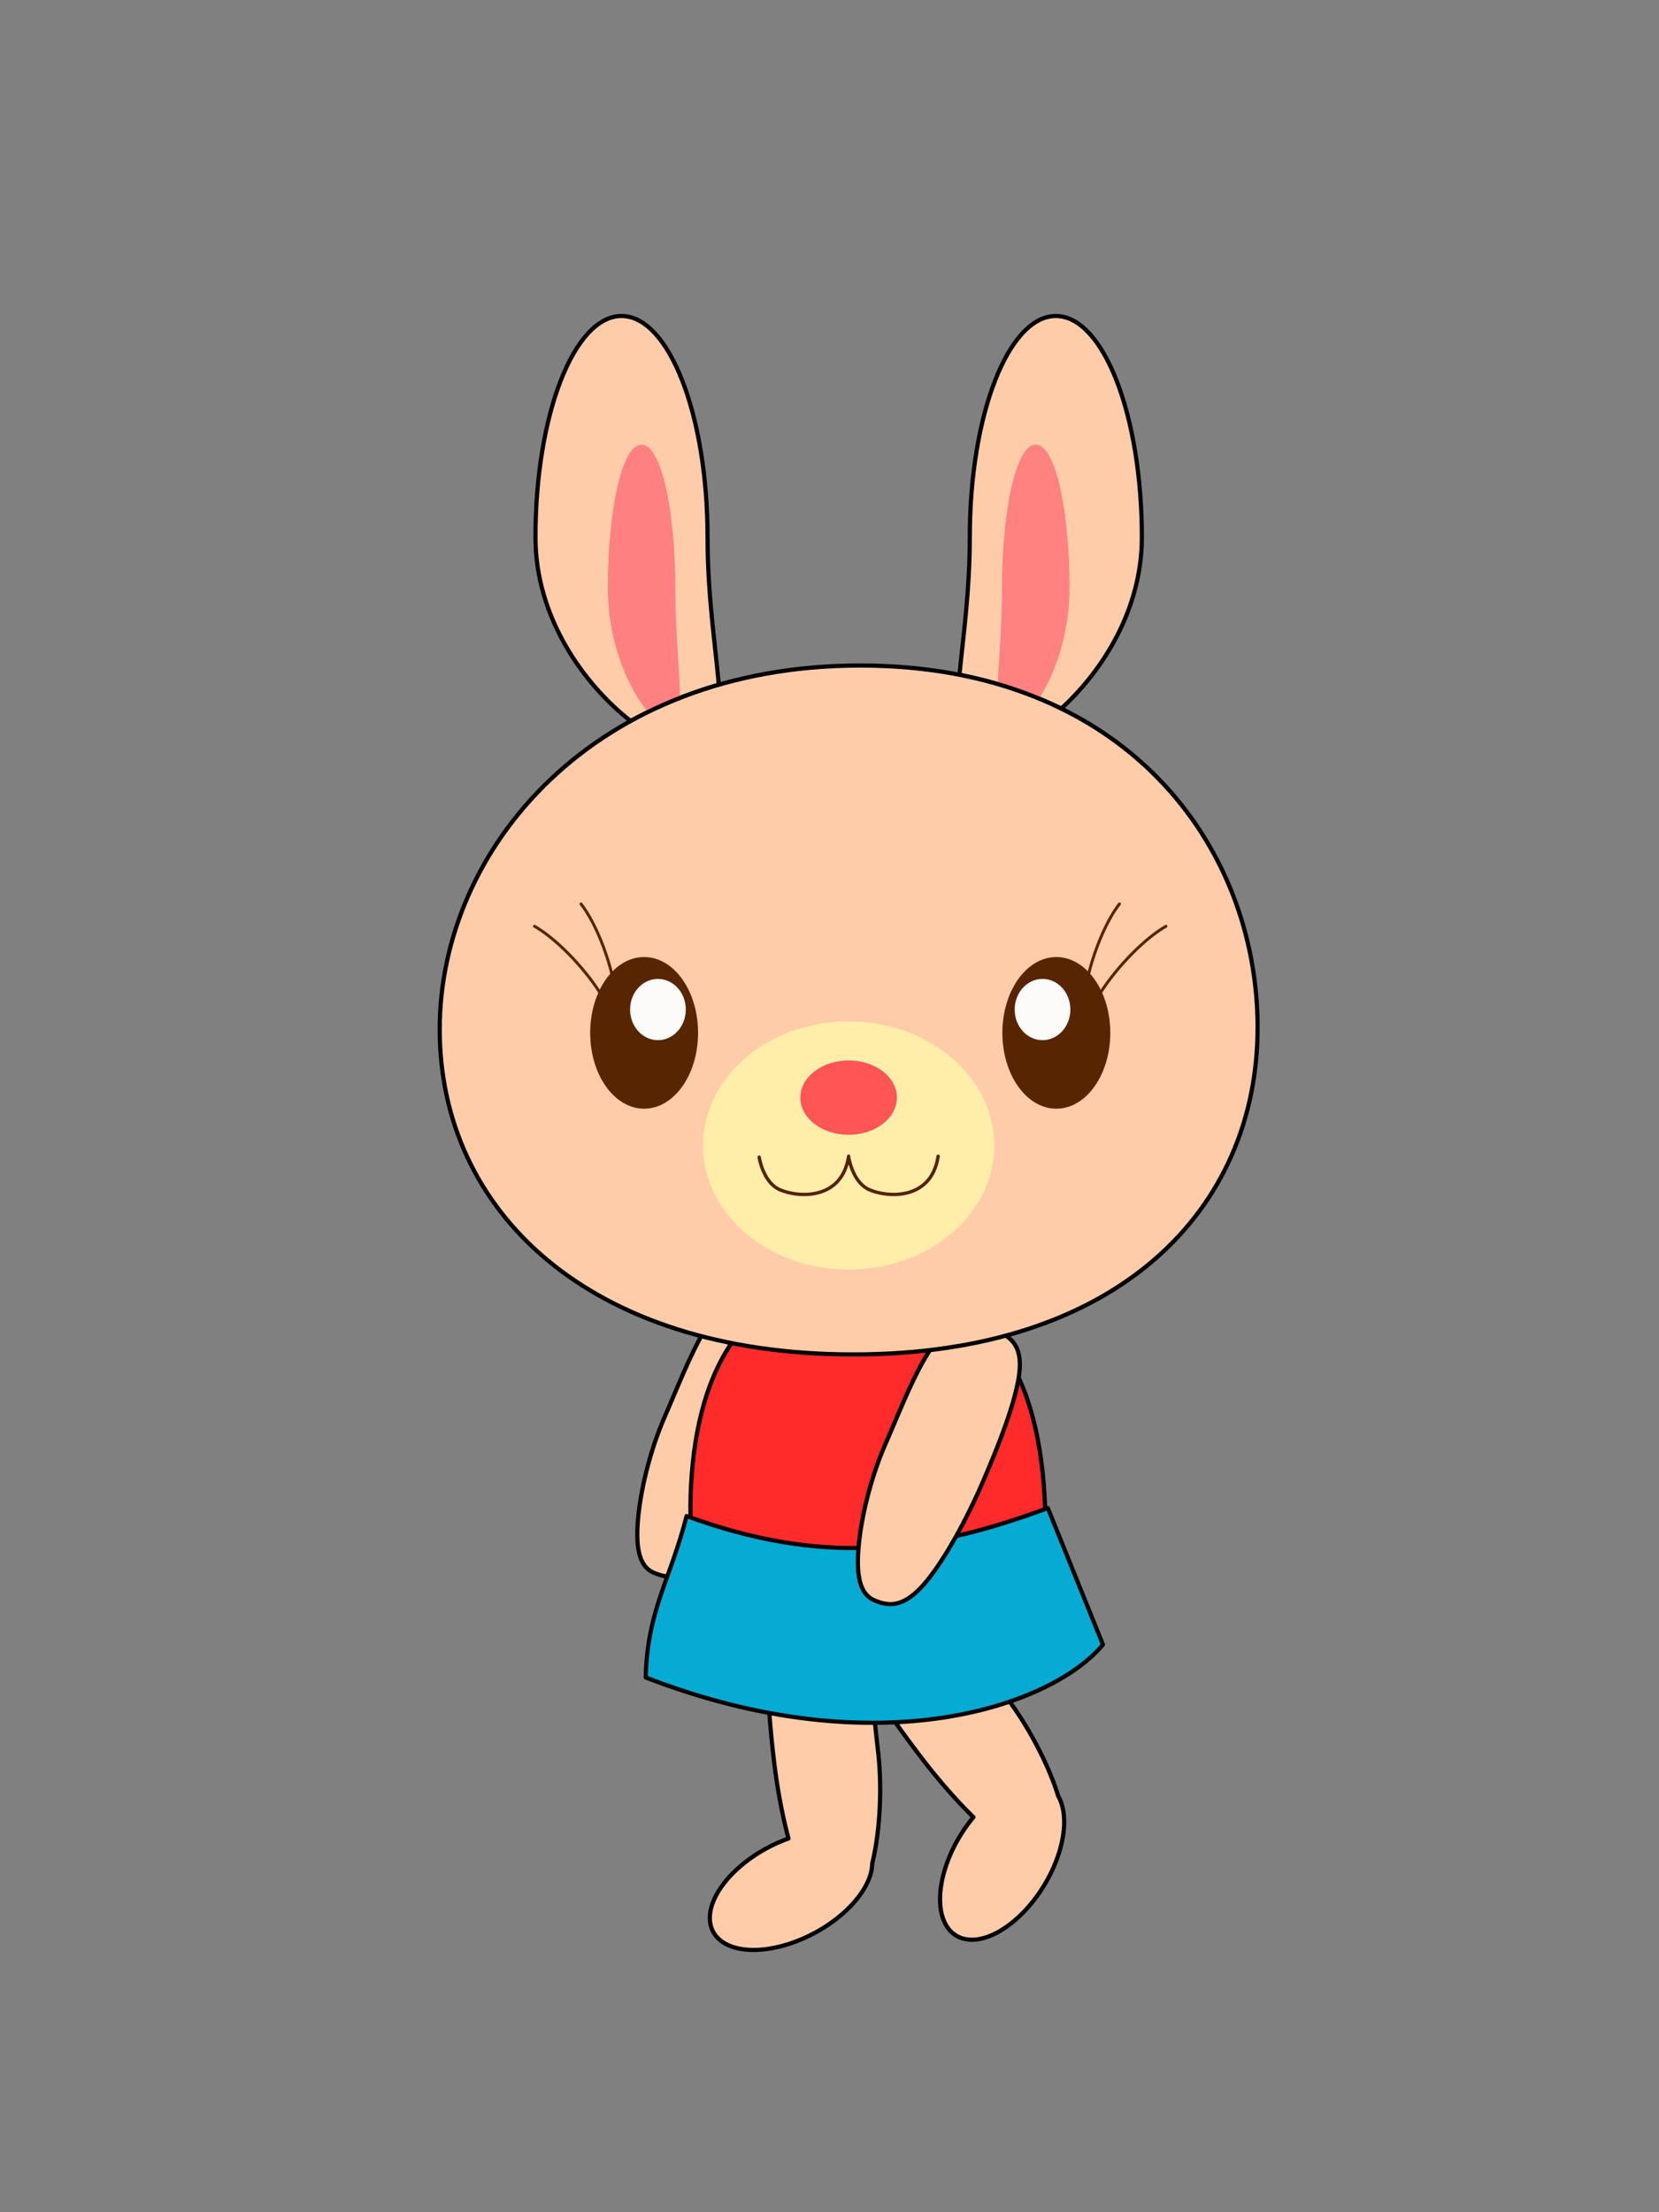 <?xml version="1.0" encoding="UTF-8" standalone="no"?>
<!-- Created with Inkscape (http://www.inkscape.org/) -->

<svg
   xmlns:dc="http://purl.org/dc/elements/1.1/"
   xmlns:cc="http://creativecommons.org/ns#"
   xmlns:rdf="http://www.w3.org/1999/02/22-rdf-syntax-ns#"
   xmlns:svg="http://www.w3.org/2000/svg"
   xmlns="http://www.w3.org/2000/svg"
   xmlns:xlink="http://www.w3.org/1999/xlink"
   xmlns:sodipodi="http://sodipodi.sourceforge.net/DTD/sodipodi-0.dtd"
   xmlns:inkscape="http://www.inkscape.org/namespaces/inkscape"
   width="1500"
   height="2000"
   viewBox="0 0 396.875 529.167"
   version="1.1"
   id="svg8"
   inkscape:version="0.92.4 (5da689c313, 2019-01-14)"
   sodipodi:docname="動作01-a.svg">
  <rect x="0" y="0" width="396.875" height="529.167" fill="#808080" stroke="none"/>
  <defs
     id="defs2">
    <style
       id="style2"
       type="text/css">
   <![CDATA[
    .str5 {stroke:black;stroke-width:100;stroke-miterlimit:22.926;stroke-opacity:0.98}
    .str3 {stroke:black;stroke-width:99.99;stroke-linejoin:round;stroke-miterlimit:22.926;stroke-opacity:0.98}
    .str4 {stroke:black;stroke-width:100;stroke-linejoin:round;stroke-miterlimit:22.926;stroke-opacity:0.98}
    .str0 {stroke:black;stroke-width:100;stroke-linecap:round;stroke-linejoin:round;stroke-miterlimit:22.926;stroke-opacity:0.98}
    .str7 {stroke:black;stroke-width:87.15;stroke-linecap:round;stroke-miterlimit:22.926}
    .str6 {stroke:black;stroke-width:100;stroke-linecap:round;stroke-miterlimit:22.926}
    .str1 {stroke:black;stroke-width:100;stroke-linejoin:round;stroke-miterlimit:22.926}
    .str2 {stroke:black;stroke-width:99.99;stroke-linecap:round;stroke-linejoin:round;stroke-miterlimit:22.926}
    .fil3 {fill:none}
    .fil2 {fill:none}
    .fil1 {fill:white}
    .fil0 {fill:white;fill-opacity:0.98}
   ]]>
  </style>
    <radialGradient
       r="2.691"
       fy="157.839"
       fx="142.115"
       cy="157.839"
       cx="142.115"
       gradientTransform="matrix(1.051,0,0,0.994,-83.207,111.869)"
       gradientUnits="userSpaceOnUse"
       id="radialGradient1273"
       xlink:href="#linearGradient1086"
       inkscape:collect="always" />
    <linearGradient
       id="linearGradient1086"
       inkscape:collect="always">
      <stop
         id="stop1082"
         offset="0"
         style="stop-color:#ff8080;stop-opacity:1;" />
      <stop
         id="stop1084"
         offset="1"
         style="stop-color:#ff8080;stop-opacity:0;" />
    </linearGradient>
  </defs>
  <sodipodi:namedview
     id="base"
     pagecolor="#ffffff"
     bordercolor="#666666"
     borderopacity="1.0"
     inkscape:pageopacity="0.0"
     inkscape:pageshadow="2"
     inkscape:zoom="0.35"
     inkscape:cx="18.854821"
     inkscape:cy="937.79775"
     inkscape:document-units="mm"
     inkscape:current-layer="layer1"
     showgrid="false"
     units="px"
     inkscape:window-width="1920"
     inkscape:window-height="1001"
     inkscape:window-x="-9"
     inkscape:window-y="-9"
     inkscape:window-maximized="1" />
  <g
     inkscape:label="圖層 1"
     inkscape:groupmode="layer"
     id="layer1"
     transform="translate(0,232.167)">
    <path
       style="clip-rule:evenodd;opacity:1;fill:#ffccaa;fill-opacity:1;fill-rule:evenodd;stroke:#000000;stroke-width:1;stroke-linecap:round;stroke-linejoin:round;stroke-miterlimit:22.926;stroke-dasharray:none;stroke-opacity:1;image-rendering:optimizeQuality;shape-rendering:geometricPrecision;text-rendering:geometricPrecision"
       d="m 159.055,106.637 c -3.753,8.596 -5.984,18.397 -6.489,25.406 -0.505,7.009 0.757,10.651 3.796,11.966 3.039,1.315 6.523,1.976 11.326,-3.173 4.803,-5.149 10.532,-15.684 14.286,-24.281 3.753,-8.596 8.68,-20.729 9.185,-27.737 0.505,-7.009 -3.453,-8.319 -6.492,-9.634 -3.039,-1.315 -7.802,-3.221 -12.605,1.928 -4.803,5.149 -9.253,16.93 -13.006,25.526 z"
       id="path892"
       inkscape:connector-curvature="0"
       sodipodi:nodetypes="sssssssss" />
    <path
       style="clip-rule:evenodd;opacity:1;fill:#ffccaa;fill-opacity:1;fill-rule:evenodd;stroke:#000000;stroke-width:1;stroke-linecap:round;stroke-linejoin:round;stroke-miterlimit:22.926;stroke-dasharray:none;stroke-opacity:1;image-rendering:optimizeQuality;shape-rendering:geometricPrecision;text-rendering:geometricPrecision"
       d="m 208.055,153.656 c -2.413,1.853 -4.879,4.278 -2.983,10.129 2.166,6.687 9.852,17.303 15.553,24.763 3.531,4.62 7.974,9.778 12.246,13.957 a 11.664,21.053 31.613 0 0 -4.008,5.872 11.664,21.053 31.613 0 0 0.763,22.9 11.664,21.053 31.613 0 0 20.984,-13.901 11.664,21.053 31.613 0 0 2.542,-19.898 c -0.085,-0.282 -0.169,-0.561 -0.264,-0.854 -2.166,-6.687 -6.676,-15.679 -12.377,-23.139 -5.701,-7.46 -12.839,-17.847 -18.735,-21.71 -5.896,-3.862 -10.068,-0.883 -12.705,1.115 -0.33,0.25 -0.673,0.502 -1.017,0.767 z"
       id="path897"
       inkscape:connector-curvature="0" />
    <path
       style="clip-rule:evenodd;opacity:1;fill:#ffccaa;fill-opacity:1;fill-rule:evenodd;stroke:#000000;stroke-width:1;stroke-linecap:round;stroke-linejoin:round;stroke-miterlimit:22.926;stroke-dasharray:none;stroke-opacity:1;image-rendering:optimizeQuality;shape-rendering:geometricPrecision;text-rendering:geometricPrecision"
       d="m 192.185,152.978 c -3.024,0.375 -6.385,1.216 -7.739,7.215 -1.548,6.856 -0.346,19.887 0.756,29.196 0.683,5.765 1.877,12.455 3.424,18.216 a 11.638,21.1 62.137 0 0 -6.449,3.03 11.638,21.1 62.137 0 0 -11.031,20.109 11.638,21.1 62.137 0 0 25.169,-1.357 11.638,21.1 62.137 0 0 12.346,-15.852 c 0.07,-0.286 0.141,-0.569 0.209,-0.869 1.548,-6.856 2.253,-16.881 1.151,-26.19 -1.102,-9.309 -1.948,-21.866 -5.055,-28.176 -3.107,-6.309 -8.221,-5.854 -11.512,-5.467 -0.411,0.048 -0.836,0.092 -1.268,0.146 z"
       id="path897-2"
       inkscape:connector-curvature="0" />
    <path
       style="clip-rule:evenodd;opacity:1;fill:#ff2a2a;fill-opacity:1;fill-rule:evenodd;stroke:#000000;stroke-width:1;stroke-linecap:round;stroke-linejoin:round;stroke-miterlimit:4;stroke-dasharray:none;stroke-opacity:1;image-rendering:optimizeQuality;shape-rendering:geometricPrecision;text-rendering:geometricPrecision"
       d="m 249.986,127.809 c -1.249,-29.372 -11.554,-53.081 -45.153,-53.874 -30.088,0.526 -39.32,26.751 -39.668,53.874 0,14.143 1.853,27.708 10.355,37.709 8.502,10.001 20.032,11.254 32.056,11.254 12.023,0 23.554,-1.253 32.056,-11.254 8.502,-10.001 10.355,-23.565 10.355,-37.709 z"
       id="path887"
       inkscape:connector-curvature="0"
       sodipodi:nodetypes="cccsssc" />
    <path
       style="clip-rule:evenodd;fill:#05abd3;fill-opacity:1;fill-rule:evenodd;stroke:#000000;stroke-width:1;stroke-linejoin:round;stroke-miterlimit:22.926;stroke-dasharray:none;stroke-opacity:0.98;image-rendering:optimizeQuality;shape-rendering:geometricPrecision;text-rendering:geometricPrecision"
       inkscape:connector-curvature="0"
       id="path27"
       d="m 164.252,130.476 c 32.019,11.719 56.726,9.129 86.415,-1.91 l 13.183,32.658 c -11.719,14.299 -53.233,29.584 -109.377,7.86 0.4,-16.156 5.801,-23.084 9.779,-38.607 z"
       class="fil2 str3"
       sodipodi:nodetypes="ccccc" />
    <path
       style="clip-rule:evenodd;opacity:1;fill:#ffccaa;fill-opacity:1;fill-rule:evenodd;stroke:#000000;stroke-width:1;stroke-linecap:round;stroke-linejoin:round;stroke-miterlimit:22.926;stroke-dasharray:none;stroke-opacity:1;image-rendering:optimizeQuality;shape-rendering:geometricPrecision;text-rendering:geometricPrecision"
       d="m 211.824,113.24 c -3.753,8.596 -5.984,18.397 -6.489,25.406 -0.505,7.009 0.757,10.651 3.796,11.966 3.039,1.315 6.523,1.976 11.326,-3.173 4.803,-5.149 10.532,-15.684 14.286,-24.281 3.753,-8.596 8.68,-20.729 9.185,-27.737 0.505,-7.009 -3.453,-8.319 -6.492,-9.634 -3.039,-1.315 -7.802,-3.221 -12.605,1.928 -4.803,5.149 -9.253,16.93 -13.006,25.526 z"
       id="path892-7"
       inkscape:connector-curvature="0"
       sodipodi:nodetypes="sssssssss" />
    <path
       inkscape:connector-curvature="0"
       style="clip-rule:evenodd;fill:#ffccaa;fill-opacity:1;fill-rule:evenodd;stroke:#000000;stroke-width:1;stroke-linecap:round;stroke-linejoin:round;stroke-miterlimit:22.926;stroke-dasharray:none;stroke-opacity:0.98;image-rendering:optimizeQuality;shape-rendering:geometricPrecision;text-rendering:geometricPrecision"
       id="path7"
       d="m 231.999,-103.659 c 0,12.785 -1.612,24.158 -2.475,32.908 8.963,1.761 17.085,4.514 24.355,8.082 9.974,-9.14 19.28,-23.786 19.28,-40.99 0,-29.226 -9.214,-52.918 -20.58,-52.918 -11.366,0 -20.58,23.692 -20.58,52.918 z"
       class="fil0 str0" />
    <path
       inkscape:connector-curvature="0"
       style="clip-rule:evenodd;fill:#ffccaa;fill-opacity:1;fill-rule:evenodd;stroke:#000000;stroke-width:1;stroke-linecap:round;stroke-linejoin:round;stroke-miterlimit:22.926;stroke-dasharray:none;stroke-opacity:0.98;image-rendering:optimizeQuality;shape-rendering:geometricPrecision;text-rendering:geometricPrecision"
       id="path11"
       d="m 169.262,-103.659 c 0,13.978 1.927,26.267 2.694,35.288 l -0.357,0.104 -0.075,0.022 c -0.688,0.202 -1.371,0.41 -2.049,0.623 l -0.351,0.111 c -0.701,0.224 -1.397,0.453 -2.088,0.689 l -0.345,0.119 c -0.689,0.238 -1.373,0.482 -2.051,0.732 l -0.339,0.126 c -0.677,0.252 -1.348,0.51 -2.014,0.775 l -0.333,0.133 c -0.647,0.259 -1.289,0.524 -1.926,0.794 l -0.051,0.021 -0.326,0.139 c -0.639,0.274 -1.274,0.555 -1.903,0.84 l -0.036,0.016 -0.32,0.146 c -0.617,0.283 -1.23,0.571 -1.837,0.865 l -0.064,0.031 -0.314,0.153 c -0.589,0.288 -1.174,0.581 -1.754,0.879 l -0.315,0.162 c -0.6,0.311 -1.195,0.627 -1.785,0.948 l -0.4,0.219 -0.042,0.023 c -11.18,-8.727 -22.782,-24.75 -22.782,-43.96 0,-29.226 9.214,-52.918 20.58,-52.918 11.366,0 20.58,23.692 20.58,52.918 z"
       class="fil0 str0" />
    <path
       style="clip-rule:evenodd;fill:#ff8080;fill-opacity:1;fill-rule:evenodd;stroke:#ff8180;stroke-width:0.804;stroke-linecap:round;stroke-linejoin:round;stroke-miterlimit:22.926;stroke-opacity:1;image-rendering:optimizeQuality;shape-rendering:geometricPrecision;text-rendering:geometricPrecision"
       inkscape:connector-curvature="0"
       id="path13"
       d="m 161.155,-91.558 c 0,11.18 1.124,20.671 1.12,26.493 l -0.11,0.044 -0.11,0.044 -0.11,0.044 -8.8e-4,4.4e-4 c -0.659,0.264 -1.311,0.534 -1.96,0.81 l -0.108,0.046 -0.108,0.046 -0.108,0.046 c -0.647,0.278 -1.288,0.561 -1.924,0.85 l -0.106,0.048 -0.106,0.048 -0.106,0.048 c -0.634,0.291 -1.263,0.587 -1.887,0.889 l -0.104,0.05 c -4.474,-5.139 -9.618,-16.111 -9.618,-29.506 0,-18.686 3.435,-33.834 7.672,-33.834 4.237,0 7.672,15.148 7.672,33.834 z"
       class="fil0 str0" />
    <path
       style="clip-rule:evenodd;fill:#ff8180;fill-opacity:1;fill-rule:evenodd;stroke:#ff8180;stroke-width:0.804;stroke-linecap:round;stroke-linejoin:round;stroke-miterlimit:22.926;stroke-opacity:1;image-rendering:optimizeQuality;shape-rendering:geometricPrecision;text-rendering:geometricPrecision"
       inkscape:connector-curvature="0"
       id="path23"
       d="m 240.107,-91.558 c 0,9.243 -0.769,17.331 -1.032,23.146 3.156,0.935 6.191,2.002 9.105,3.192 3.75,-5.834 7.271,-15.256 7.271,-26.338 0,-18.686 -3.435,-33.834 -7.672,-33.834 -4.237,0 -7.672,15.148 -7.672,33.834 z"
       class="fil0 str0" />
    <path
       inkscape:connector-curvature="0"
       style="clip-rule:evenodd;fill:#ffccaa;fill-opacity:1;fill-rule:evenodd;stroke:#000000;stroke-width:1;stroke-linecap:round;stroke-linejoin:round;stroke-miterlimit:22.926;stroke-dasharray:none;image-rendering:optimizeQuality;shape-rendering:geometricPrecision;text-rendering:geometricPrecision"
       id="path25"
       d="m 300.844,13.654 c 0,43.337 -33.198,78.164 -96.673,78.164 -63.476,0 -98.981,-34.427 -98.981,-77.764 0,-43.337 37.12,-87.028 100.6,-87.028 63.48,0 95.059,43.291 95.059,86.627 z"
       class="fil1 str2" />
    <path
       style="clip-rule:evenodd;fill:#ffedaa;fill-opacity:1;fill-rule:evenodd;stroke:#ffedaa;stroke-width:0.804;stroke-linejoin:round;stroke-miterlimit:22.926;stroke-opacity:1;image-rendering:optimizeQuality;shape-rendering:geometricPrecision;text-rendering:geometricPrecision"
       inkscape:connector-curvature="0"
       id="path29"
       d="m 237.45,41.838 c 0,-16.171 -15.415,-29.281 -34.431,-29.281 -19.016,0 -34.431,13.109 -34.431,29.281 0,16.171 15.415,29.28 34.431,29.28 19.016,0 34.431,-13.109 34.431,-29.28 z"
       class="fil0 str4" />
    <path
       style="clip-rule:evenodd;fill:#ff5555;fill-opacity:1;fill-rule:evenodd;stroke:#ff5555;stroke-width:0.804;stroke-miterlimit:22.926;stroke-opacity:1;image-rendering:optimizeQuality;shape-rendering:geometricPrecision;text-rendering:geometricPrecision"
       inkscape:connector-curvature="0"
       id="path31"
       d="m 214.167,30.386 c 0,-4.689 -4.991,-8.49 -11.148,-8.49 -6.157,0 -11.148,3.801 -11.148,8.49 0,4.689 4.991,8.49 11.148,8.49 6.157,0 11.148,-3.801 11.148,-8.49 z"
       class="fil0 str5" />
    <path
       style="clip-rule:evenodd;fill:none;fill-rule:evenodd;stroke:#552200;stroke-width:0.804;stroke-linecap:round;stroke-miterlimit:22.926;stroke-opacity:1;image-rendering:optimizeQuality;shape-rendering:geometricPrecision;text-rendering:geometricPrecision"
       inkscape:connector-curvature="0"
       id="path33"
       d="m 203.02,44.628 c 0,0 0.89,5.954 4.863,7.753 4.27,1.933 14.929,2.735 16.543,-7.979 m -42.814,0.225 c 0,0 0.889,5.954 4.863,7.753 4.27,1.933 14.929,2.735 16.543,-7.979"
       class="fil3 str6" />
    <path
       style="clip-rule:evenodd;fill:#582503;fill-opacity:1;fill-rule:evenodd;stroke:#582503;stroke-width:0.804;stroke-miterlimit:22.926;stroke-opacity:1;image-rendering:optimizeQuality;shape-rendering:geometricPrecision;text-rendering:geometricPrecision"
       inkscape:connector-curvature="0"
       id="path35"
       d="m 141.587,14.898 c 0,-9.795 5.599,-17.737 12.504,-17.737 6.904,0 12.504,7.942 12.504,17.737 0,9.795 -5.599,17.737 -12.504,17.737 -6.904,0 -12.504,-7.942 -12.504,-17.737 z"
       class="fil0 str5" />
    <path
       style="clip-rule:evenodd;fill:#ffffff;fill-opacity:0.98;fill-rule:evenodd;stroke:#fcfbfa;stroke-width:0.804;stroke-miterlimit:22.926;stroke-opacity:1;image-rendering:optimizeQuality;shape-rendering:geometricPrecision;text-rendering:geometricPrecision"
       inkscape:connector-curvature="0"
       id="path37"
       d="m 151.135,9.235 c 0.04,-3.825 2.876,-6.888 6.334,-6.842 3.458,0.046 6.229,3.182 6.189,7.008 -0.04,3.825 -2.876,6.888 -6.334,6.842 -3.458,-0.046 -6.229,-3.182 -6.189,-7.008 z"
       class="fil0 str5" />
    <path
       style="clip-rule:evenodd;fill:none;fill-rule:evenodd;stroke:#582503;stroke-width:0.7;stroke-linecap:round;stroke-miterlimit:22.926;stroke-opacity:1;image-rendering:optimizeQuality;shape-rendering:geometricPrecision;text-rendering:geometricPrecision"
       inkscape:connector-curvature="0"
       id="path39"
       d="M 146.391,0.924 C 144.788,-5.605 141.878,-12.231 138.995,-15.947"
       class="fil3 str7" />
    <path
       style="clip-rule:evenodd;fill:none;fill-rule:evenodd;stroke:#582503;stroke-width:0.7;stroke-linecap:round;stroke-miterlimit:22.926;stroke-opacity:1;image-rendering:optimizeQuality;shape-rendering:geometricPrecision;text-rendering:geometricPrecision"
       inkscape:connector-curvature="0"
       id="path41"
       d="M 143.559,5.334 C 139.362,-1.22 132.772,-7.811 127.863,-10.605"
       class="fil3 str7" />
    <path
       style="clip-rule:evenodd;fill:#582503;fill-opacity:1;fill-rule:evenodd;stroke:#582503;stroke-width:0.804;stroke-miterlimit:22.926;stroke-opacity:1;image-rendering:optimizeQuality;shape-rendering:geometricPrecision;text-rendering:geometricPrecision"
       inkscape:connector-curvature="0"
       id="path43"
       d="m 265.205,14.898 c 0,-9.795 -5.599,-17.737 -12.504,-17.737 -6.904,0 -12.504,7.942 -12.504,17.737 0,9.795 5.599,17.737 12.504,17.737 6.904,0 12.504,-7.942 12.504,-17.737 z"
       class="fil0 str5" />
    <path
       style="clip-rule:evenodd;fill:#ffffff;fill-opacity:0.98;fill-rule:evenodd;stroke:#fcfbfa;stroke-width:0.804;stroke-miterlimit:22.926;stroke-opacity:1;image-rendering:optimizeQuality;shape-rendering:geometricPrecision;text-rendering:geometricPrecision"
       inkscape:connector-curvature="0"
       id="path45"
       d="m 255.658,9.235 c -0.04,-3.825 -2.876,-6.888 -6.334,-6.842 -3.458,0.046 -6.229,3.182 -6.189,7.008 0.04,3.825 2.876,6.888 6.334,6.842 3.458,-0.046 6.229,-3.182 6.189,-7.008 z"
       class="fil0 str5" />
    <path
       style="clip-rule:evenodd;fill:none;fill-rule:evenodd;stroke:#582503;stroke-width:0.7;stroke-linecap:round;stroke-miterlimit:22.926;stroke-opacity:1;image-rendering:optimizeQuality;shape-rendering:geometricPrecision;text-rendering:geometricPrecision"
       inkscape:connector-curvature="0"
       id="path47"
       d="M 260.402,0.924 C 262.005,-5.605 264.914,-12.231 267.798,-15.947"
       class="fil3 str7" />
    <path
       style="clip-rule:evenodd;fill:none;fill-rule:evenodd;stroke:#582503;stroke-width:0.7;stroke-linecap:round;stroke-miterlimit:22.926;stroke-opacity:1;image-rendering:optimizeQuality;shape-rendering:geometricPrecision;text-rendering:geometricPrecision"
       inkscape:connector-curvature="0"
       id="path49"
       d="m 263.233,5.334 c 4.197,-6.554 10.788,-13.146 15.697,-15.94"
       class="fil3 str7" />
  </g>
</svg>
